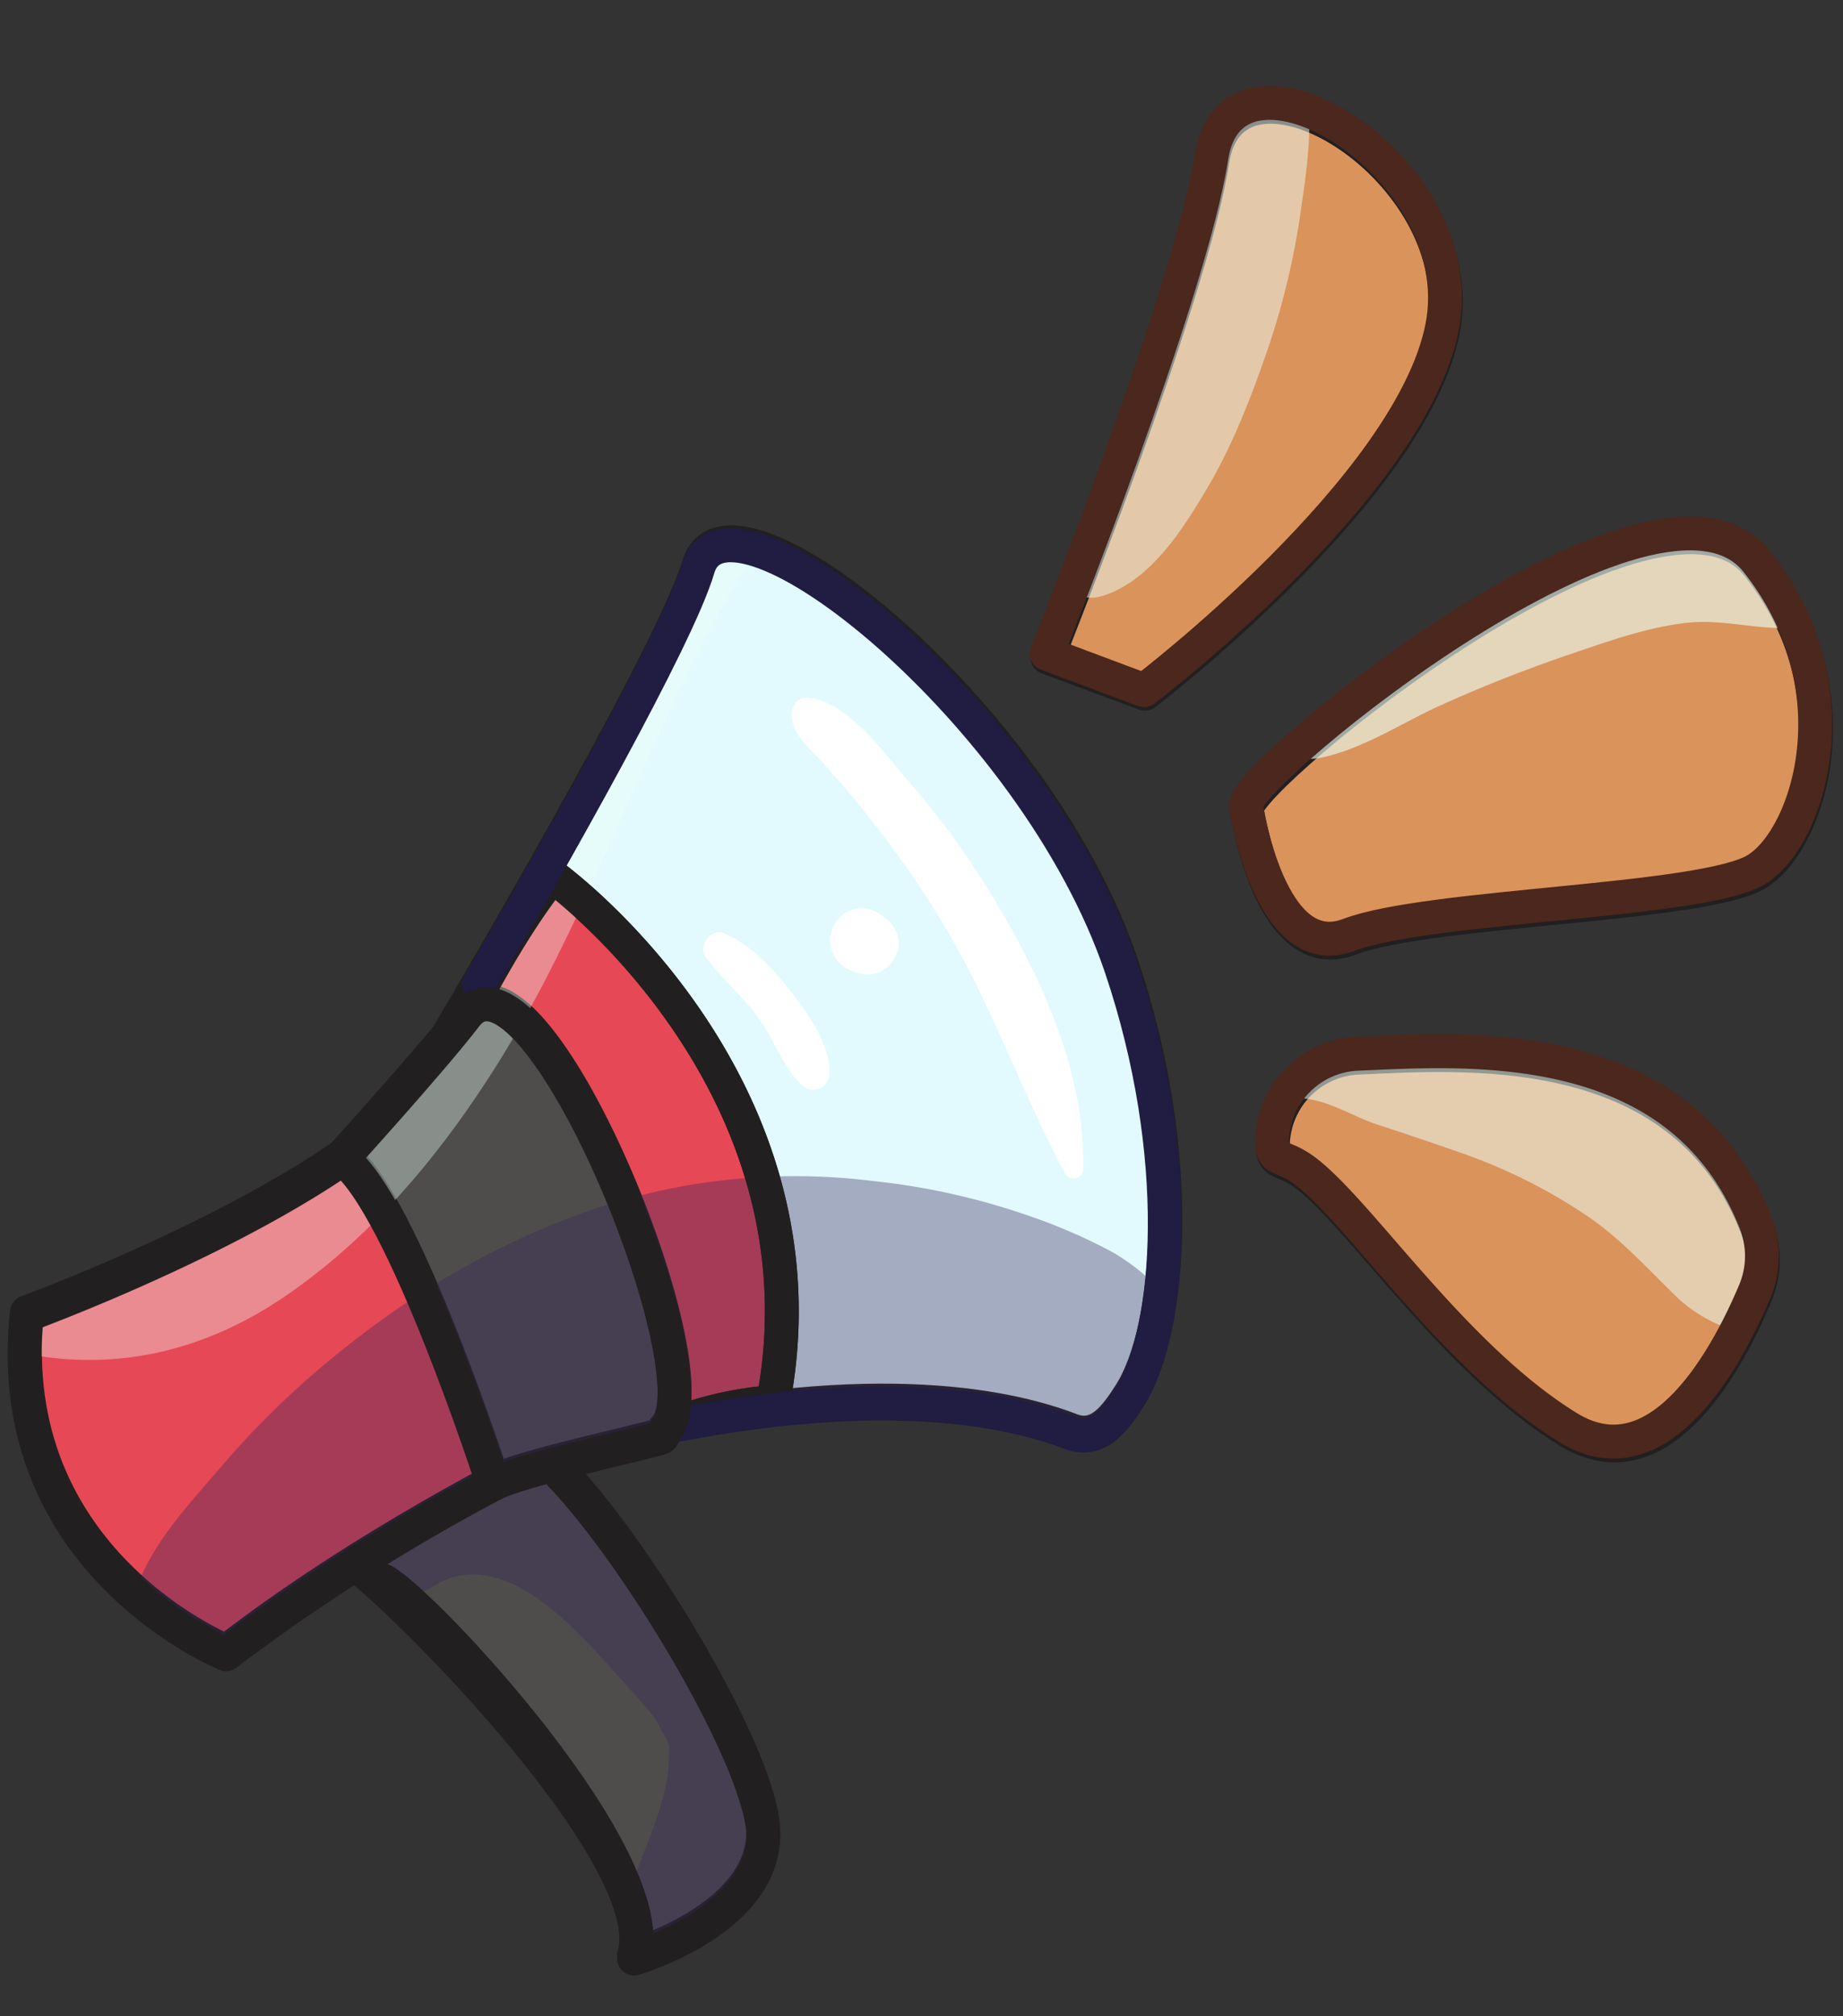 <svg xmlns="http://www.w3.org/2000/svg" xmlns:xlink="http://www.w3.org/1999/xlink" viewBox="0 0 272.07 297.45"><rect x="0" y="0" width="272.07" height="297.45" fill="#333333" stroke="none"/><defs><style>.cls-1,.cls-13,.cls-17,.cls-18{fill:none;}.cls-2{fill:#4e4d4c;}.cls-17,.cls-2,.cls-3,.cls-4,.cls-5{stroke:#221f20;}.cls-13,.cls-17,.cls-18,.cls-2,.cls-3,.cls-4,.cls-5{stroke-linecap:round;stroke-linejoin:round;stroke-width:5px;}.cls-3{fill:#e74856;}.cls-4{fill:#e2fafe;}.cls-5{fill:#da935b;}.cls-6{opacity:0.51;}.cls-7{clip-path:url(#clip-path);}.cls-8{fill:#ebfef3;}.cls-9{opacity:0.63;}.cls-10{clip-path:url(#clip-path-2);}.cls-11{opacity:0.55;}.cls-12{clip-path:url(#clip-path-3);}.cls-13{stroke:#4b271d;}.cls-14{opacity:0.37;}.cls-15{clip-path:url(#clip-path-4);}.cls-16{fill:#362559;}.cls-18{stroke:#201c42;}.cls-19{fill:#fff;}</style><clipPath id="clip-path" transform="translate(1.14 12.68)"><path class="cls-1" d="M153.37,83.77s21.23-53.15,24.32-73.28,38.71,1.34,34.07,25.06-44,53.6-44,53.6Z"/></clipPath><clipPath id="clip-path-2" transform="translate(1.14 12.68)"><path class="cls-1" d="M182.77,106.05c.34-5,60.73-54.42,75.44-35.9s7.74,40.59,0,45.43-48.47,5.2-60.24,9.67S182.77,106.05,182.77,106.05Z"/></clipPath><clipPath id="clip-path-3" transform="translate(1.14 12.68)"><path class="cls-1" d="M199.37,142.78c16-.68,47.65-3.13,58.67,24.94a13.44,13.44,0,0,1-.11,10.07c-3.94,9.39-14,28.52-27.59,20.14-17.81-10.93-32.5-34.54-40.26-38.8-2.36-1.29-3.44-.87-3.44-3.42A13.16,13.16,0,0,1,199.37,142.78Z"/></clipPath><clipPath id="clip-path-4" transform="translate(1.14 12.68)"><path class="cls-1" d="M164.36,130c-12.72-37.68-58.11-73.64-62.45-58.88C98.4,83.08,74.07,125,64.8,140.71c-5.9,7.1-15.42,17.59-15.42,17.59h0c-18.77,12.91-46.57,23-46.57,23-3.87,36.69,29.42,50,29.42,50,6-4.64,12.36-9,18.75-13.05,9.65,7.41,45.61,44.19,41.45,57.95,0,0,18.6-5.37,19.07-17.78.4-10.38-19-43-31.28-55,6.42-1.7,14.17-3.41,16.24-4.06.43-.13.22-.7.53-1a3.52,3.52,0,0,0,.46-.6c31.81-6.33,50.24-2.62,59.43.91,4,1.53,6.46-1.75,8.74-5.33C171.85,183.63,173.65,157.56,164.36,130Z"/></clipPath></defs><g id="Calque_2" data-name="Calque 2"><g id="Layer_5" data-name="Layer 5"><path class="cls-2" d="M49.41,216.78c6.08,3.31,47.5,44.34,43.05,59,0,0,18.6-5.36,19.08-17.78s-27.4-56.67-37.47-59.32S49.41,216.78,49.41,216.78Z" transform="translate(1.14 12.68)"/><path class="cls-3" d="M32.27,230.93S-1,217.6,2.85,180.91c0,0,52.64-19.2,61.93-38.4s15.7-26.36,15.7-26.36,40,23.57,31.06,71C111.54,187.2,66.33,204.61,32.27,230.93Z" transform="translate(1.14 12.68)"/><path class="cls-4" d="M61.37,154c-.6-4.73,1-9.47,3.39-13.57C74,124.77,98.43,82.67,102,70.72c4.34-14.76,49.72,21.2,62.45,58.88,9.29,27.52,7.48,53.59,1.25,63.37-2.28,3.58-4.78,6.86-8.74,5.33-10-3.84-30.86-7.89-68,.95C65.73,204.78,64.35,177.2,61.37,154Z" transform="translate(1.14 12.68)"/><path class="cls-3" d="M69.94,132.86c6.4-11.68,10.5-16.27,10.5-16.27S122,146.7,113,194.18a50.84,50.84,0,0,0-15.58,3.65" transform="translate(1.14 12.68)"/><path class="cls-5" d="M153.49,84.33s21.23-53.14,24.33-73.27,38.71,1.34,34.06,25-44,53.61-44,53.61Z" transform="translate(1.14 12.68)"/><path class="cls-5" d="M182.9,106.62c.34-5,60.72-54.43,75.43-35.9s7.74,40.59,0,45.43-48.46,5.2-60.23,9.67S182.9,106.62,182.9,106.62Z" transform="translate(1.14 12.68)"/><path class="cls-5" d="M199.49,143.35c16-.69,47.65-3.14,58.67,24.94a13.39,13.39,0,0,1-.11,10.07c-3.93,9.39-13.94,28.51-27.59,20.14C212.66,187.57,198,164,190.2,159.7c-2.36-1.29-3.44-.88-3.44-3.42A13.16,13.16,0,0,1,199.49,143.35Z" transform="translate(1.14 12.68)"/><path class="cls-2" d="M71.69,205.86s-13.39-41.58-22.28-48c0,0,13.38-14.74,18.26-21.1C77.69,123.67,105,189.87,97,198c-.32.32-.1.89-.53,1C93.19,200,75.53,203.77,71.69,205.86Z" transform="translate(1.14 12.68)"/><g class="cls-6"><g class="cls-7"><path class="cls-8" d="M161.53,75.27c7.17-2.19,12-9.94,15.63-16.08,3.81-6.45,6.58-13.74,9-20.79a112.4,112.4,0,0,0,4.87-21C192.28,9,193.3.09,189.45-7.86c-3.18-6.58-13.72-6.27-17,0S169,5.91,168.11,12.88A169.4,169.4,0,0,1,164,32.29c-1.63,6.42-4,12.53-6.14,18.77s-5.43,12.85-4.38,19.67c.53,3.41,4.95,5.48,8,4.54Z" transform="translate(1.14 12.68)"/></g></g><g class="cls-9"><g class="cls-10"><path class="cls-8" d="M193.56,99.17c6.21-1.2,12-5.06,17.68-7.66,6.26-2.85,12.68-5.37,19.19-7.6C236.1,82,242,79.84,248,79.19s12.27,1.7,18.19.42c4.68-1,5.66-6.2,4-9.91-3.09-7.06-13-8.66-19.78-7.91-7.66.84-14.69,3.48-21.71,6.53a227.79,227.79,0,0,0-20.82,10.35c-6.3,3.54-14.17,7.22-18.69,13-2.73,3.51-.28,8.38,4.36,7.49Z" transform="translate(1.14 12.68)"/></g></g><g class="cls-11"><g class="cls-12"><path class="cls-8" d="M191.32,149.39c3.8.31,7.27,2.67,10.91,3.85,4.07,1.33,8.1,2.69,12.14,4.11a80.21,80.21,0,0,1,18.25,9c5.14,3.37,8.93,7.59,13.62,12.18,6.16,6,17.72,9.14,21.1-1.58,5.07-16.06-16.87-30.36-29.25-35a72.46,72.46,0,0,0-22.85-4.52,74.46,74.46,0,0,0-12.83,1c-3.88.59-7.19,2.6-11.09,2.85a4,4,0,0,0,0,8.06Z" transform="translate(1.14 12.68)"/></g></g><path class="cls-13" d="M153.37,83.77s21.23-53.15,24.32-73.28,38.71,1.34,34.07,25.06-44,53.6-44,53.6Z" transform="translate(1.14 12.68)"/><path class="cls-13" d="M182.77,106.05c.34-5,60.73-54.42,75.44-35.9s7.74,40.59,0,45.43-48.47,5.2-60.24,9.67S182.77,106.05,182.77,106.05Z" transform="translate(1.14 12.68)"/><path class="cls-13" d="M199.37,142.78c16-.68,47.65-3.13,58.67,24.94a13.44,13.44,0,0,1-.11,10.07c-3.94,9.39-14,28.52-27.59,20.14-17.81-10.93-32.5-34.54-40.26-38.8-2.36-1.29-3.44-.87-3.44-3.42A13.16,13.16,0,0,1,199.37,142.78Z" transform="translate(1.14 12.68)"/><g class="cls-14"><g class="cls-15"><path class="cls-16" d="M28.57,235.72c7,.09,13.41-3.35,19.55-6.29,5.47-2.63,10.65-5.82,15.94-8.79s10.45-6.07,15.72-9c2.62-1.48,5.22-3,7.92-4.31,1.23-.6,2.48-1.15,3.71-1.75-4,1.94.81-.27,1.42-.49a79.29,79.29,0,0,1,7.86-2.42c1.59-.41,3.2-.76,4.81-1.06,1.18-.23,5.45-1.75,1.22-.25,2.3-.82,5.77-.43,8.19-.47,3.3,0,6.56.18,9.85.3,3.92.15-2-.46.41,0,1.34.25,2.7.45,4,.73a84.38,84.38,0,0,1,8.74,2.29c1.31.42,2.58.91,3.88,1.35q3.15,1.25-.17-.12l4.72,2a43.56,43.56,0,0,0,12.55,2.81c13.06,1.39,23.39-16.66,15.62-27.23-3.36-4.58-6.47-8.1-11.48-11a82.45,82.45,0,0,0-12.24-5.31,102.16,102.16,0,0,0-22.8-5.12,93.18,93.18,0,0,0-43.32,4.76c-14.77,5.39-27.38,13.24-39.3,23.45a129.6,129.6,0,0,0-14,14.06c-4.88,5.71-10.52,11.6-12.75,18.92-2,6.46,3.38,12.87,9.87,13Z" transform="translate(1.14 12.68)"/><path class="cls-16" d="M62.54,221.49c10.49-6.8,21.55,6.44,27.85,13.41,1.63,1.8,4.45,4.9,5.26,6.1.15.22,1.67,3.08,1.46,2.61.79,1.77.5,1,.51,2.87,0,6.14-3.44,13-5.81,19.69-5.48,15.56,19.81,26.5,26.9,11.34,5-10.64,8.6-22.77,7-34.6-1.72-13-9.78-21.83-19.85-29.39C97.81,207.46,88.72,202.9,78.36,203a26.86,26.86,0,0,0-22.24,12.07c-2.51,3.9,2.51,8.95,6.42,6.41Z" transform="translate(1.14 12.68)"/><path class="cls-8" d="M1.83,186.88c14.43,3,27.79-.39,39.82-8.8,12.48-8.72,22.23-20.49,30.34-33.29,8.5-13.41,14.65-28,21.09-42.48,3.29-7.39,6.68-14.76,10.48-21.9,1.76-3.31,3.61-6.57,5.58-9.76,1.36-2.21,3-4.26,3.66-6.81.87-3.19.14-6.13-.42-9.26-1.06-6-8-8.57-13.26-7.53-9.45,1.87-13.33,10.72-17.53,18.51C78,72.18,74.84,79,71.77,85.85,65.55,99.75,59.92,114,52.71,127.43a126.77,126.77,0,0,1-22.36,30A123.76,123.76,0,0,1,.84,179.34c-3,1.6-2.47,6.82,1,7.54Z" transform="translate(1.14 12.68)"/></g></g><path class="cls-17" d="M55.46,220.53c6.08,3.3,41.42,41,37,55.74,0,0,18.6-5.37,19.07-17.78.4-10.38-19-43-31.27-55" transform="translate(1.14 12.68)"/><path class="cls-17" d="M71.66,206.3a290,290,0,0,0-39.43,25.07S-1.06,218,2.81,181.35c0,0,27.81-10.14,46.57-23" transform="translate(1.14 12.68)"/><path class="cls-17" d="M69.94,132.86c6.4-11.68,10.5-16.27,10.5-16.27S122,146.7,113,194.18a50.84,50.84,0,0,0-15.58,3.65" transform="translate(1.14 12.68)"/><path class="cls-18" d="M69.54,132.62c11-18.89,29.36-51.23,32.37-61.46,4.34-14.76,49.73,21.2,62.45,58.88,9.29,27.52,7.49,53.59,1.26,63.37-2.28,3.58-4.78,6.86-8.74,5.33-9.19-3.53-27.62-7.25-59.44-.92" transform="translate(1.14 12.68)"/><path class="cls-17" d="M71.66,206.3s-13.4-41.58-22.28-48c0,0,13.38-14.74,18.25-21.1,10-13.09,37.37,53.1,29.36,61.23-.31.32-.1.89-.53,1C93.16,200.48,75.49,204.21,71.66,206.3Z" transform="translate(1.14 12.68)"/><path class="cls-19" d="M115.73,93.17c.45,3.07,2.9,4.72,4.9,7,2.15,2.41,4.26,4.88,6.27,7.4a146.8,146.8,0,0,1,11.8,17.07c6.81,11.55,11.12,24.17,17.44,35.88a1.42,1.42,0,0,0,2.62-.71c.34-14.1-6.09-28.19-13.29-40.06A121.14,121.14,0,0,0,133,102.6c-3.64-4.16-9.19-12-15-12.34-1.64-.1-2.41,1.54-2.21,2.91Z" transform="translate(1.14 12.68)"/><path class="cls-19" d="M124.8,130.63l.93.3a4.55,4.55,0,0,0,5.38-2.65,4.29,4.29,0,0,0,.23-3,5.16,5.16,0,0,0-2.09-2.73l-.81-.57a4.63,4.63,0,0,0-3.64-.48,4.53,4.53,0,0,0-3,2.73,4.73,4.73,0,0,0,3,6.37Z" transform="translate(1.14 12.68)"/><path class="cls-19" d="M103,128.44c2.35,3.28,5.56,5.84,7.93,9.17,2.18,3.07,3.61,7.3,6.35,9.84a2.37,2.37,0,0,0,4-1.65c.24-4.22-3.12-8.92-5.6-12.1-2.6-3.34-6-7.09-10-8.7-1.85-.75-3.79,1.84-2.65,3.44Z" transform="translate(1.14 12.68)"/></g></g></svg>